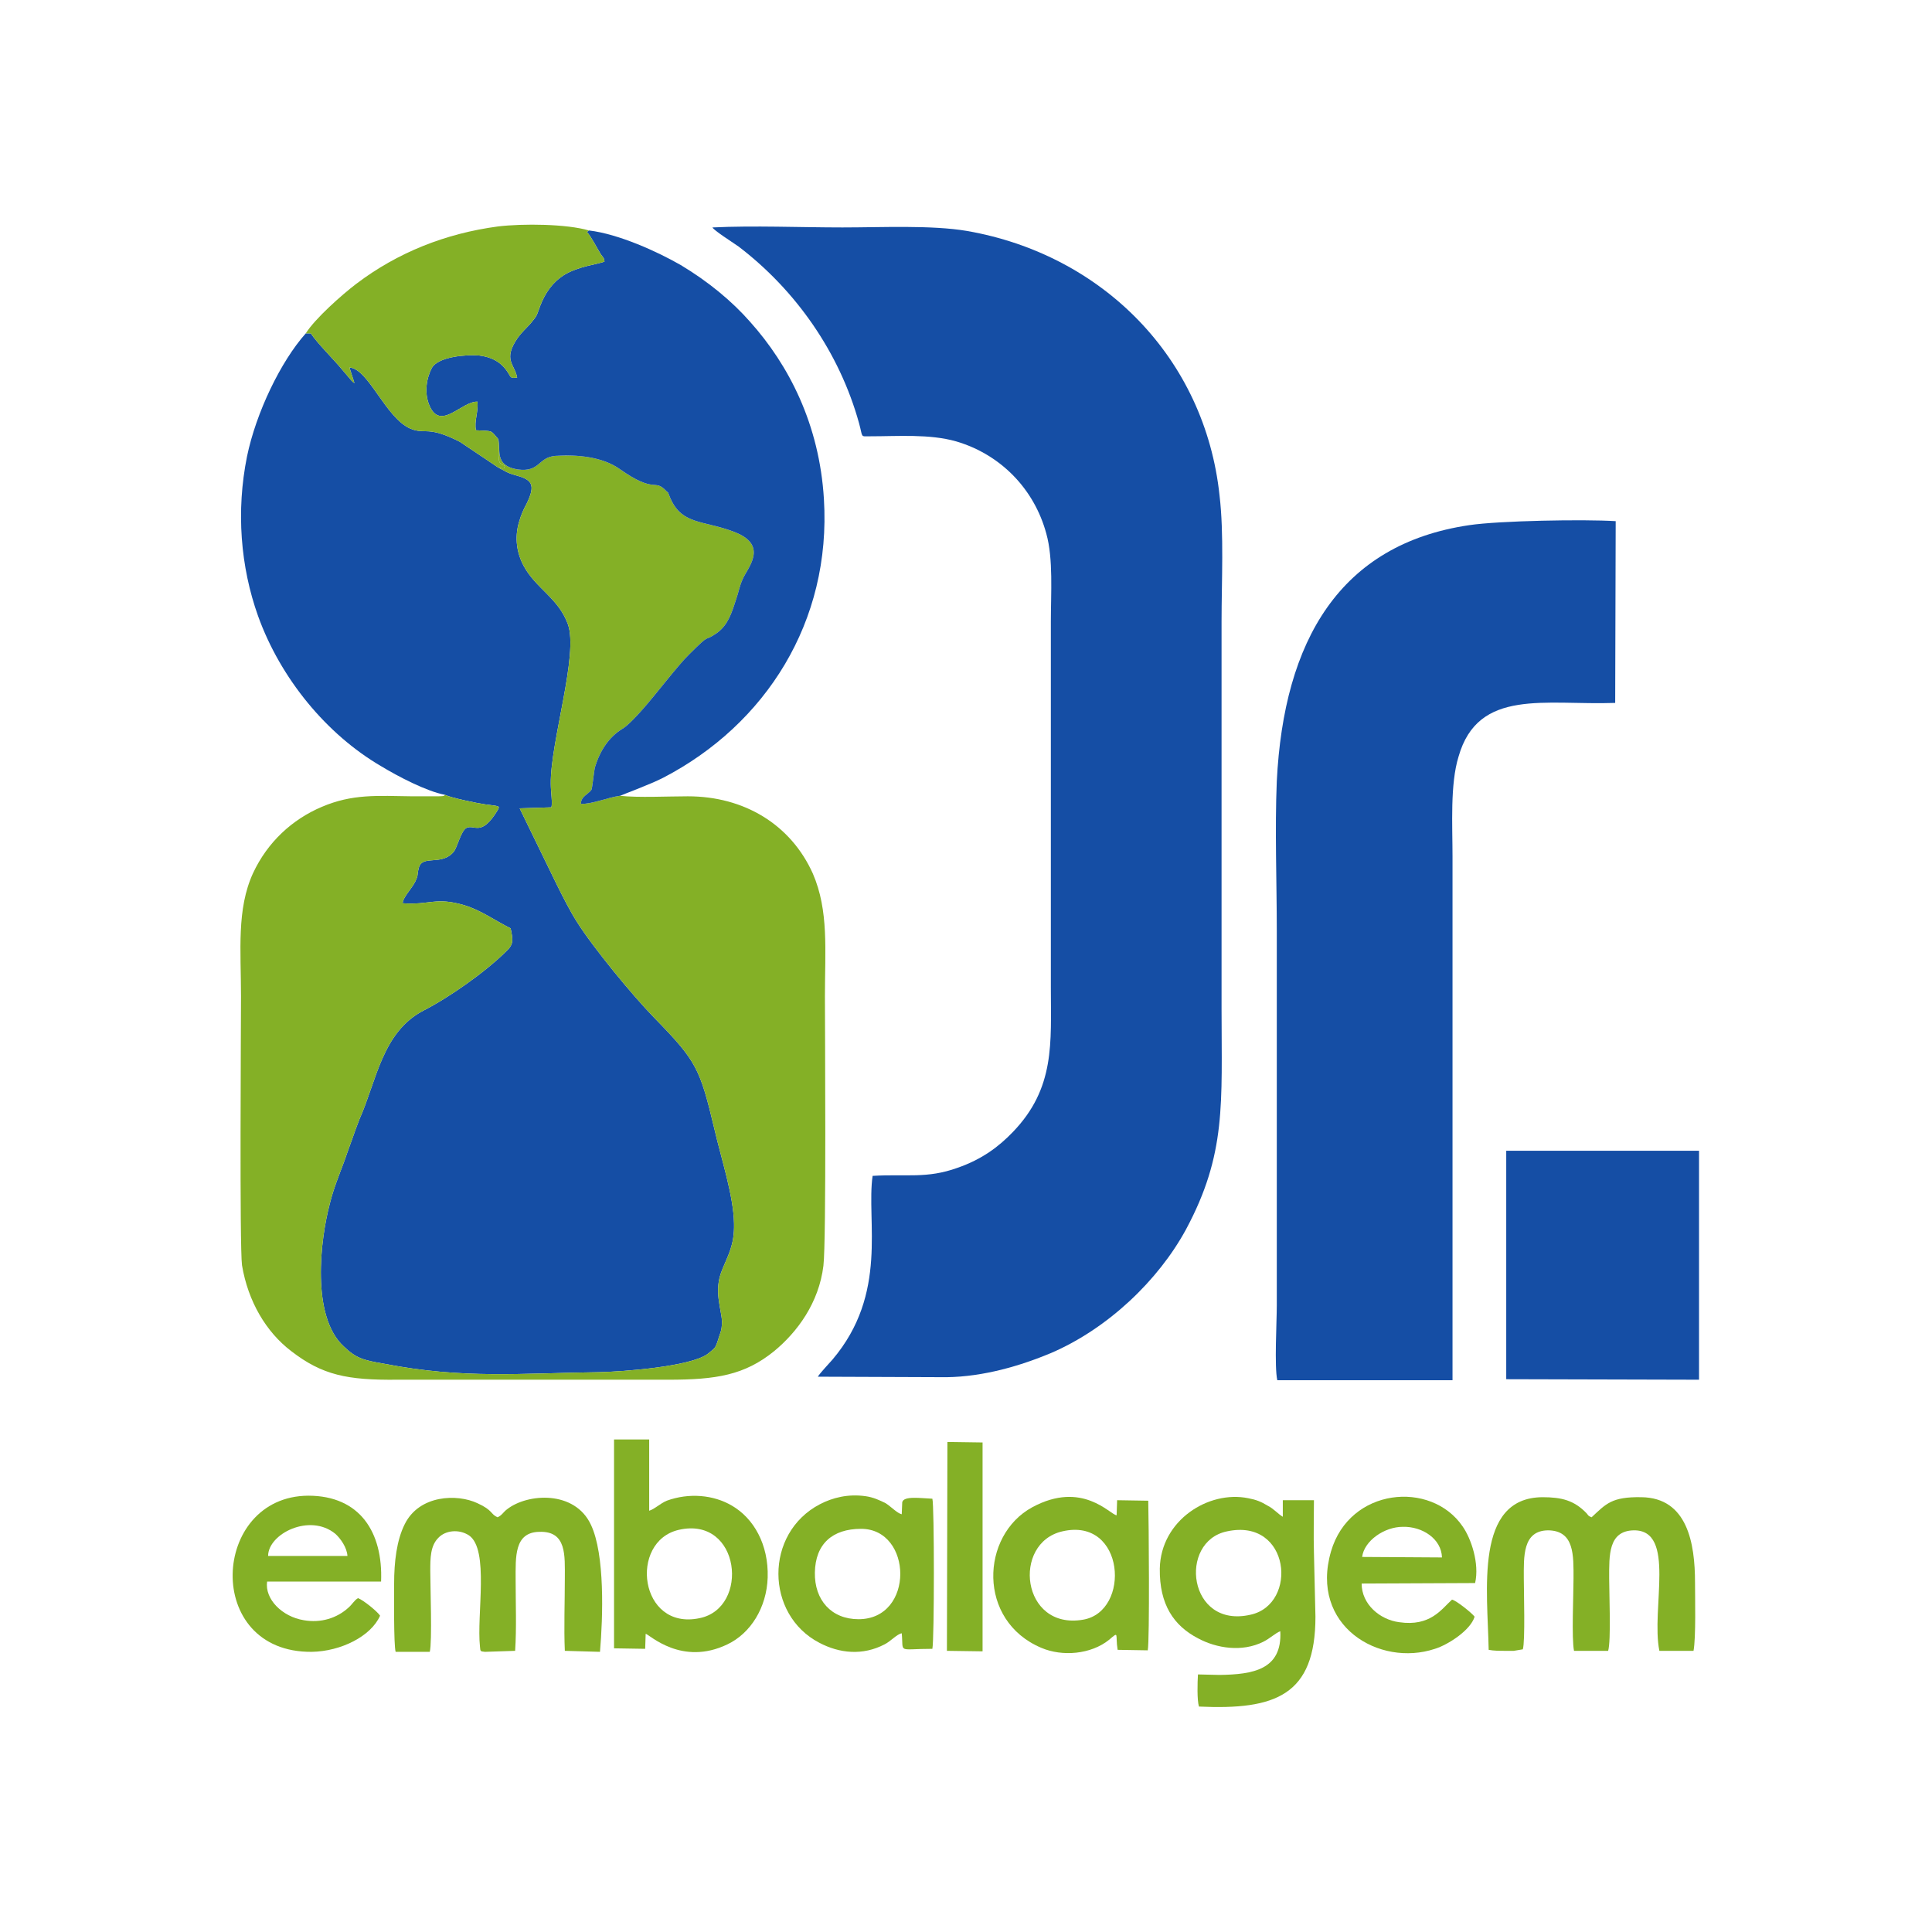 <?xml version="1.0" encoding="UTF-8"?> <svg xmlns="http://www.w3.org/2000/svg" xmlns:xlink="http://www.w3.org/1999/xlink" xmlns:xodm="http://www.corel.com/coreldraw/odm/2003" xml:space="preserve" width="128px" height="128px" version="1.1" style="shape-rendering:geometricPrecision; text-rendering:geometricPrecision; image-rendering:optimizeQuality; fill-rule:evenodd; clip-rule:evenodd" viewBox="0 0 38.48 38.48"> <defs> <style type="text/css"> .fil1 {fill:#154EA5} .fil2 {fill:#84B026} .fil0 {fill:white} </style> </defs> <g id="Camada_x0020_1">  <polygon class="fil0" points="0,38.48 38.48,38.48 38.48,0 0,0 "></polygon> <g id="_2635417330624"> <path class="fil1" d="M17.38 23.42c-0.13,0.9 0.32,2.34 -0.8,3.66 -0.06,0.07 -0.26,0.28 -0.29,0.34l2.56 0.01c0.75,-0.01 1.48,-0.23 2.08,-0.48 1.14,-0.49 2.14,-1.45 2.69,-2.46 0.81,-1.51 0.71,-2.51 0.71,-4.4l0 -7.71c0,-0.8 0.05,-1.75 -0.04,-2.51 -0.29,-2.74 -2.33,-4.8 -5.03,-5.27 -0.71,-0.12 -1.7,-0.07 -2.48,-0.07 -0.84,0 -1.76,-0.04 -2.59,0 0.03,0.06 0.39,0.29 0.52,0.38 1.14,0.87 2.01,2.11 2.4,3.52 0.08,0.29 0.02,0.26 0.21,0.26 0.57,0 1.19,-0.05 1.72,0.1 0.89,0.26 1.56,0.95 1.8,1.84 0.14,0.5 0.09,1.19 0.09,1.75 0,2.43 0,4.86 0,7.29 0,1.1 0.09,2 -0.76,2.88 -0.28,0.29 -0.61,0.54 -1.1,0.71 -0.61,0.22 -1.02,0.12 -1.69,0.16z"></path> <path class="fil1" d="M8.86 15.83c0.12,0.06 0.65,0.17 0.8,0.19 0.27,0.04 0.31,0.02 0.25,0.12 -0.33,0.54 -0.46,0.27 -0.62,0.35 -0.11,0.06 -0.18,0.38 -0.25,0.47 -0.24,0.3 -0.63,0.05 -0.7,0.33 -0.04,0.16 0,0.12 -0.07,0.27 -0.07,0.14 -0.25,0.32 -0.25,0.43 0.54,0.04 0.66,-0.13 1.23,0.04 0.33,0.1 0.6,0.3 0.92,0.46 0.05,0.23 0.06,0.32 -0.08,0.45 -0.42,0.42 -1.15,0.93 -1.66,1.19 -0.82,0.43 -0.93,1.4 -1.27,2.16 -0.05,0.13 -0.11,0.29 -0.15,0.41 -0.05,0.14 -0.1,0.27 -0.15,0.42 -0.1,0.27 -0.22,0.56 -0.29,0.85 -0.19,0.71 -0.38,2.25 0.28,2.85 0.24,0.23 0.38,0.27 0.79,0.34 1.59,0.31 2.73,0.19 4.29,0.17 0.48,-0.01 1.81,-0.11 2.16,-0.36 0.06,-0.05 0.15,-0.11 0.17,-0.17 0.03,-0.06 0.06,-0.18 0.08,-0.23 0.03,-0.08 0.04,-0.15 0.04,-0.25 -0.01,-0.25 -0.17,-0.61 0,-1.02 0.12,-0.3 0.25,-0.5 0.24,-0.93 -0.01,-0.56 -0.26,-1.31 -0.39,-1.88 -0.29,-1.21 -0.35,-1.35 -1.2,-2.22 -0.43,-0.44 -1.22,-1.4 -1.54,-1.91 -0.14,-0.22 -0.27,-0.48 -0.4,-0.74l-0.74 -1.52 0.63 -0.02c0.03,-0.07 -0.01,-0.3 -0.01,-0.47 -0.01,-0.83 0.56,-2.58 0.34,-3.18 -0.19,-0.52 -0.64,-0.71 -0.88,-1.16 -0.13,-0.24 -0.19,-0.55 -0.09,-0.88 0.04,-0.14 0.09,-0.25 0.15,-0.36 0.19,-0.39 0.1,-0.48 -0.24,-0.57 -0.15,-0.04 -0.21,-0.09 -0.33,-0.15l-0.76 -0.51c-0.65,-0.33 -0.68,-0.14 -0.98,-0.26 -0.5,-0.21 -0.84,-1.2 -1.22,-1.22l0.1 0.31c-0.03,-0.02 -0.02,-0.01 -0.05,-0.04 0,0 0,-0.01 -0.01,-0.01l-0.17 -0.2c-0.18,-0.22 -0.5,-0.53 -0.64,-0.74l-0.1 0c-0.5,0.56 -0.99,1.58 -1.17,2.45 -0.22,1.09 -0.13,2.2 0.22,3.18 0.45,1.25 1.37,2.36 2.45,2.99 0.33,0.2 0.9,0.5 1.27,0.57z"></path> <path class="fil2" d="M9.92 9.31c0.12,0.06 0.18,0.11 0.33,0.15 0.34,0.09 0.43,0.18 0.24,0.57 -0.06,0.11 -0.11,0.22 -0.15,0.36 -0.1,0.33 -0.04,0.64 0.09,0.88 0.24,0.45 0.69,0.64 0.88,1.16 0.22,0.6 -0.35,2.35 -0.34,3.18 0,0.17 0.04,0.4 0.01,0.47l-0.63 0.02 0.74 1.52c0.13,0.26 0.26,0.52 0.4,0.74 0.32,0.51 1.11,1.47 1.54,1.91 0.85,0.87 0.91,1.01 1.2,2.22 0.13,0.57 0.38,1.32 0.39,1.88 0.01,0.43 -0.12,0.63 -0.24,0.93 -0.17,0.41 -0.01,0.77 0,1.02 0,0.1 -0.01,0.17 -0.04,0.25 -0.02,0.05 -0.05,0.17 -0.08,0.23 -0.02,0.06 -0.11,0.12 -0.17,0.17 -0.35,0.25 -1.68,0.35 -2.16,0.36 -1.56,0.02 -2.7,0.14 -4.29,-0.17 -0.41,-0.07 -0.55,-0.11 -0.79,-0.34 -0.66,-0.6 -0.47,-2.14 -0.28,-2.85 0.07,-0.29 0.19,-0.58 0.29,-0.85 0.05,-0.15 0.1,-0.28 0.15,-0.42 0.04,-0.12 0.1,-0.28 0.15,-0.41 0.34,-0.76 0.45,-1.73 1.27,-2.16 0.51,-0.26 1.24,-0.77 1.66,-1.19 0.14,-0.13 0.13,-0.22 0.08,-0.45 -0.32,-0.16 -0.59,-0.36 -0.92,-0.46 -0.57,-0.17 -0.69,0 -1.23,-0.04 0,-0.11 0.18,-0.29 0.25,-0.43 0.07,-0.15 0.03,-0.11 0.07,-0.27 0.07,-0.28 0.46,-0.03 0.7,-0.33 0.07,-0.09 0.14,-0.41 0.25,-0.47 0.16,-0.08 0.29,0.19 0.62,-0.35 0.06,-0.1 0.02,-0.08 -0.25,-0.12 -0.15,-0.02 -0.68,-0.13 -0.8,-0.19 -0.01,0.01 0.01,0.03 -0.13,0.03l-0.52 0c-0.7,-0.01 -1.19,-0.05 -1.8,0.21 -0.59,0.25 -1.08,0.7 -1.37,1.32 -0.33,0.72 -0.24,1.54 -0.24,2.45 0,0.49 -0.03,4.99 0.02,5.36 0.12,0.72 0.48,1.33 0.98,1.71 0.62,0.48 1.12,0.58 2.11,0.57l5.4 0c0.95,0 1.52,-0.09 2.11,-0.57 0.46,-0.38 0.89,-0.96 0.98,-1.7 0.06,-0.49 0.03,-4.77 0.03,-5.37 0,-0.91 0.08,-1.7 -0.24,-2.44 -0.44,-0.98 -1.37,-1.54 -2.49,-1.54 -0.4,0 -0.98,0.03 -1.35,-0.01 -0.24,0.03 -0.56,0.17 -0.78,0.16 0,-0.15 0.15,-0.19 0.21,-0.28 0.02,-0.05 0.05,-0.37 0.07,-0.45 0.1,-0.33 0.28,-0.6 0.54,-0.76 0.11,-0.06 0.31,-0.28 0.39,-0.37 0.27,-0.3 0.73,-0.91 0.94,-1.11 0.48,-0.48 0.26,-0.22 0.57,-0.44 0.21,-0.16 0.28,-0.38 0.37,-0.66 0.05,-0.14 0.07,-0.27 0.13,-0.4 0.09,-0.22 0.53,-0.67 -0.15,-0.94 -0.64,-0.25 -1.08,-0.13 -1.31,-0.73 -0.04,-0.1 -0.01,-0.04 -0.06,-0.09 -0.24,-0.26 -0.21,0.07 -0.93,-0.44 -0.34,-0.24 -0.84,-0.29 -1.28,-0.26 -0.35,0.03 -0.3,0.33 -0.75,0.27 -0.49,-0.08 -0.32,-0.42 -0.39,-0.61 0.02,0.12 0.01,0.22 0.01,0.34 0.01,0.15 0.02,0.15 0.13,0.2 -0.03,0.02 0.03,0.08 -0.14,0.03z"></path> <path class="fil1" d="M25.44 27.49l3.49 0 0 -10.43c0,-0.62 -0.05,-1.44 0.12,-1.99 0.39,-1.37 1.73,-1.02 3.12,-1.07l0.01 -3.62c-0.63,-0.04 -2.32,-0.01 -2.92,0.08 -2.57,0.38 -3.69,2.29 -3.83,5.1 -0.04,0.96 0,2.01 0,2.98l0 7.46c0,0.33 -0.05,1.22 0.01,1.49z"></path> <path class="fil1" d="M9.92 8.74c0.07,0.19 -0.1,0.53 0.39,0.61 0.45,0.06 0.4,-0.24 0.75,-0.27 0.44,-0.03 0.94,0.02 1.28,0.26 0.72,0.51 0.69,0.18 0.93,0.44 0.05,0.05 0.02,-0.01 0.06,0.09 0.23,0.6 0.67,0.48 1.31,0.73 0.68,0.27 0.24,0.72 0.15,0.94 -0.06,0.13 -0.08,0.26 -0.13,0.4 -0.09,0.28 -0.16,0.5 -0.37,0.66 -0.31,0.22 -0.09,-0.04 -0.57,0.44 -0.21,0.2 -0.67,0.81 -0.94,1.11 -0.08,0.09 -0.28,0.31 -0.39,0.37 -0.26,0.16 -0.44,0.43 -0.54,0.76 -0.02,0.08 -0.05,0.4 -0.07,0.45 -0.06,0.09 -0.21,0.13 -0.21,0.28 0.22,0.01 0.54,-0.13 0.78,-0.16 0.04,-0.02 0.61,-0.23 0.86,-0.36 2.04,-1.06 3.35,-3.11 3.2,-5.55 -0.09,-1.49 -0.7,-2.67 -1.47,-3.53 -0.36,-0.41 -0.83,-0.8 -1.38,-1.13 -0.47,-0.27 -1.24,-0.62 -1.83,-0.69l-0.04 0.03c0.09,0.1 0.21,0.34 0.28,0.45 0.05,0.07 0.06,0.06 0.07,0.14 -0.11,0.05 -0.52,0.09 -0.81,0.27 -0.22,0.14 -0.37,0.35 -0.47,0.61 -0.08,0.21 -0.05,0.18 -0.19,0.35 -0.09,0.1 -0.18,0.18 -0.26,0.29 -0.3,0.44 -0.06,0.52 -0.01,0.79 -0.15,0.02 -0.12,-0.01 -0.19,-0.11 -0.13,-0.2 -0.32,-0.3 -0.57,-0.33 -0.25,-0.02 -0.81,0.02 -0.94,0.25 -0.11,0.21 -0.15,0.5 -0.05,0.74 0.22,0.53 0.64,-0.08 0.96,-0.07 0.02,0.21 -0.07,0.39 -0.03,0.57 0.35,0.02 0.28,-0.01 0.44,0.17z"></path> <polygon class="fil1" points="30,27.47 33.84,27.48 33.84,22.92 30,22.92 "></polygon> <path class="fil2" d="M6.09 6.64l0.1 0c0.14,0.21 0.46,0.52 0.64,0.74l0.17 0.2c0.01,0 0.01,0.01 0.01,0.01 0.03,0.03 0.02,0.02 0.05,0.04l-0.1 -0.31c0.38,0.02 0.72,1.01 1.22,1.22 0.3,0.12 0.33,-0.07 0.98,0.26l0.76 0.51c0.17,0.05 0.11,-0.01 0.14,-0.03 -0.11,-0.05 -0.12,-0.05 -0.13,-0.2 0,-0.12 0.01,-0.22 -0.01,-0.34 -0.16,-0.18 -0.09,-0.15 -0.44,-0.17 -0.04,-0.18 0.05,-0.36 0.03,-0.57 -0.32,-0.01 -0.74,0.6 -0.96,0.07 -0.1,-0.24 -0.06,-0.53 0.05,-0.74 0.13,-0.23 0.69,-0.27 0.94,-0.25 0.25,0.03 0.44,0.13 0.57,0.33 0.07,0.1 0.04,0.13 0.19,0.11 -0.05,-0.27 -0.29,-0.35 0.01,-0.79 0.08,-0.11 0.17,-0.19 0.26,-0.29 0.14,-0.17 0.11,-0.14 0.19,-0.35 0.1,-0.26 0.25,-0.47 0.47,-0.61 0.29,-0.18 0.7,-0.22 0.81,-0.27 -0.01,-0.08 -0.02,-0.07 -0.07,-0.14 -0.07,-0.11 -0.19,-0.35 -0.28,-0.45l0.04 -0.03c-0.44,-0.13 -1.31,-0.14 -1.81,-0.08 -1.05,0.14 -2,0.52 -2.82,1.14 -0.29,0.22 -0.83,0.7 -1.01,0.99z"></path> <path class="fil2" d="M25.5 32.49c0.04,0.77 -0.55,0.86 -1.21,0.87l-0.43 -0.01c-0.01,0.16 -0.02,0.51 0.02,0.64 1.52,0.07 2.32,-0.22 2.32,-1.79l-0.03 -1.28c-0.01,-0.35 0,-0.69 0,-1.04l-0.62 0 0 0.33c-0.1,-0.06 -0.18,-0.16 -0.3,-0.22 -0.13,-0.08 -0.23,-0.12 -0.39,-0.15 -0.79,-0.16 -1.74,0.44 -1.76,1.4 -0.01,0.72 0.28,1.14 0.76,1.39 0.37,0.2 0.88,0.28 1.3,0.07 0.14,-0.07 0.25,-0.18 0.34,-0.21zm-1.06 -1.99c-0.98,0.2 -0.78,1.95 0.47,1.66 0.95,-0.21 0.79,-1.93 -0.47,-1.66z"></path> <path class="fil2" d="M12.23 32.83l0.62 0.01 0.01 -0.3c0.08,0.02 0.72,0.65 1.63,0.21 0.46,-0.22 0.78,-0.73 0.8,-1.33 0.02,-0.66 -0.28,-1.18 -0.71,-1.43 -0.37,-0.22 -0.86,-0.26 -1.3,-0.1 -0.14,0.06 -0.23,0.16 -0.35,0.2l0 -1.42 -0.7 0 0 4.16zm1.29 -2.36c-1,0.23 -0.79,2.01 0.41,1.76 1.01,-0.2 0.82,-2.04 -0.41,-1.76z"></path> <path class="fil2" d="M22.26 32.86l0.6 0.01c0.04,-0.2 0.02,-2.6 0.01,-2.98l-0.62 -0.01 -0.01 0.3c-0.13,-0.01 -0.68,-0.7 -1.68,-0.16 -1.03,0.56 -1.1,2.26 0.18,2.8 0.42,0.18 0.99,0.13 1.35,-0.16 0.21,-0.18 0.12,-0.11 0.17,0.2zm-1.1 -2.36c-1.01,0.23 -0.82,1.97 0.41,1.76 0.96,-0.16 0.84,-2.05 -0.41,-1.76z"></path> <path class="fil2" d="M17.96 32.53c0.04,0.41 -0.1,0.31 0.61,0.31 0.04,-0.17 0.04,-2.87 0,-2.99 -0.24,-0.01 -0.57,-0.06 -0.6,0.07l-0.01 0.24c-0.09,-0.02 -0.21,-0.15 -0.32,-0.22 -0.12,-0.06 -0.25,-0.12 -0.4,-0.14 -0.35,-0.05 -0.66,0.03 -0.91,0.16 -1.11,0.58 -1.09,2.2 -0.01,2.76 0.4,0.21 0.86,0.26 1.3,0.03 0.12,-0.06 0.24,-0.2 0.34,-0.22zm-0.86 -0.28c1.12,0 1.08,-1.8 0.05,-1.8 -0.57,0 -0.91,0.3 -0.92,0.87 -0.01,0.55 0.33,0.93 0.87,0.93z"></path> <path class="fil2" d="M29.65 32.86c0.1,0.02 0.22,0.02 0.33,0.02 0.06,0 0.12,0 0.17,0l0.18 -0.03c0.05,-0.15 0.02,-1.16 0.02,-1.41 0,-0.43 -0.03,-0.96 0.49,-0.96 0.52,0.01 0.5,0.5 0.5,0.96 0,0.31 -0.04,1.2 0.01,1.44l0.68 0c0.06,-0.21 0.02,-1.15 0.02,-1.44 0,-0.46 -0.02,-0.95 0.49,-0.96 0.85,-0.01 0.34,1.56 0.51,2.4l0.68 0c0.05,-0.26 0.03,-1.06 0.03,-1.36 0,-0.78 -0.15,-1.69 -1.07,-1.7 -0.59,-0.01 -0.7,0.13 -0.99,0.4 -0.07,-0.03 -0.05,-0.02 -0.1,-0.08 -0.25,-0.26 -0.5,-0.32 -0.88,-0.32 -1.36,0.01 -1.09,1.87 -1.07,3.04z"></path> <path class="fil2" d="M7.88 32.9l0.68 0c0.05,-0.2 0.01,-1.31 0.01,-1.61 0,-0.25 0,-0.5 0.16,-0.66 0.14,-0.15 0.41,-0.18 0.61,-0.05 0.41,0.28 0.15,1.58 0.22,2.22 0.01,0.09 0,0.09 0.1,0.1l0.6 -0.02c0.03,-0.45 0.01,-0.96 0.01,-1.41 0,-0.46 -0.03,-0.95 0.47,-0.96 0.55,-0.02 0.51,0.47 0.51,0.93 0,0.46 -0.02,0.99 0,1.44l0.7 0.02c0.06,-0.69 0.1,-1.94 -0.18,-2.53 -0.32,-0.69 -1.26,-0.63 -1.67,-0.31 -0.08,0.06 -0.1,0.12 -0.19,0.16 -0.14,-0.06 -0.09,-0.14 -0.4,-0.28 -0.4,-0.19 -1.16,-0.17 -1.45,0.42 -0.16,0.32 -0.21,0.75 -0.21,1.18 0,0.22 -0.01,1.22 0.03,1.36z"></path> <path class="fil2" d="M29.37 32.2c-0.05,-0.07 -0.36,-0.32 -0.45,-0.34 -0.21,0.19 -0.43,0.54 -1.05,0.45 -0.39,-0.05 -0.75,-0.36 -0.75,-0.77l2.26 -0.01c0.09,-0.39 -0.08,-0.89 -0.25,-1.13 -0.63,-0.92 -2.25,-0.77 -2.62,0.5 -0.43,1.48 0.96,2.31 2.07,1.94 0.26,-0.08 0.71,-0.37 0.79,-0.64zm-2.24 -1.19l1.59 0.01c-0.01,-0.37 -0.39,-0.62 -0.78,-0.61 -0.37,0 -0.77,0.28 -0.81,0.6z"></path> <path class="fil2" d="M7.57 32.18c-0.05,-0.08 -0.33,-0.31 -0.44,-0.35 -0.08,0.05 -0.11,0.12 -0.19,0.19 -0.23,0.21 -0.55,0.31 -0.89,0.25 -0.43,-0.07 -0.78,-0.42 -0.73,-0.77l2.27 0c0.04,-0.98 -0.42,-1.71 -1.45,-1.71 -1.94,0.01 -2.1,3.13 0.07,3.11 0.58,-0.01 1.18,-0.31 1.36,-0.72zm-2.23 -1.19l1.58 0c-0.01,-0.17 -0.14,-0.35 -0.24,-0.44 -0.51,-0.42 -1.34,0 -1.34,0.44z"></path> <polygon class="fil2" points="18.86,32.88 19.57,32.89 19.57,28.73 18.87,28.72 "></polygon> </g> </g> </svg> 
